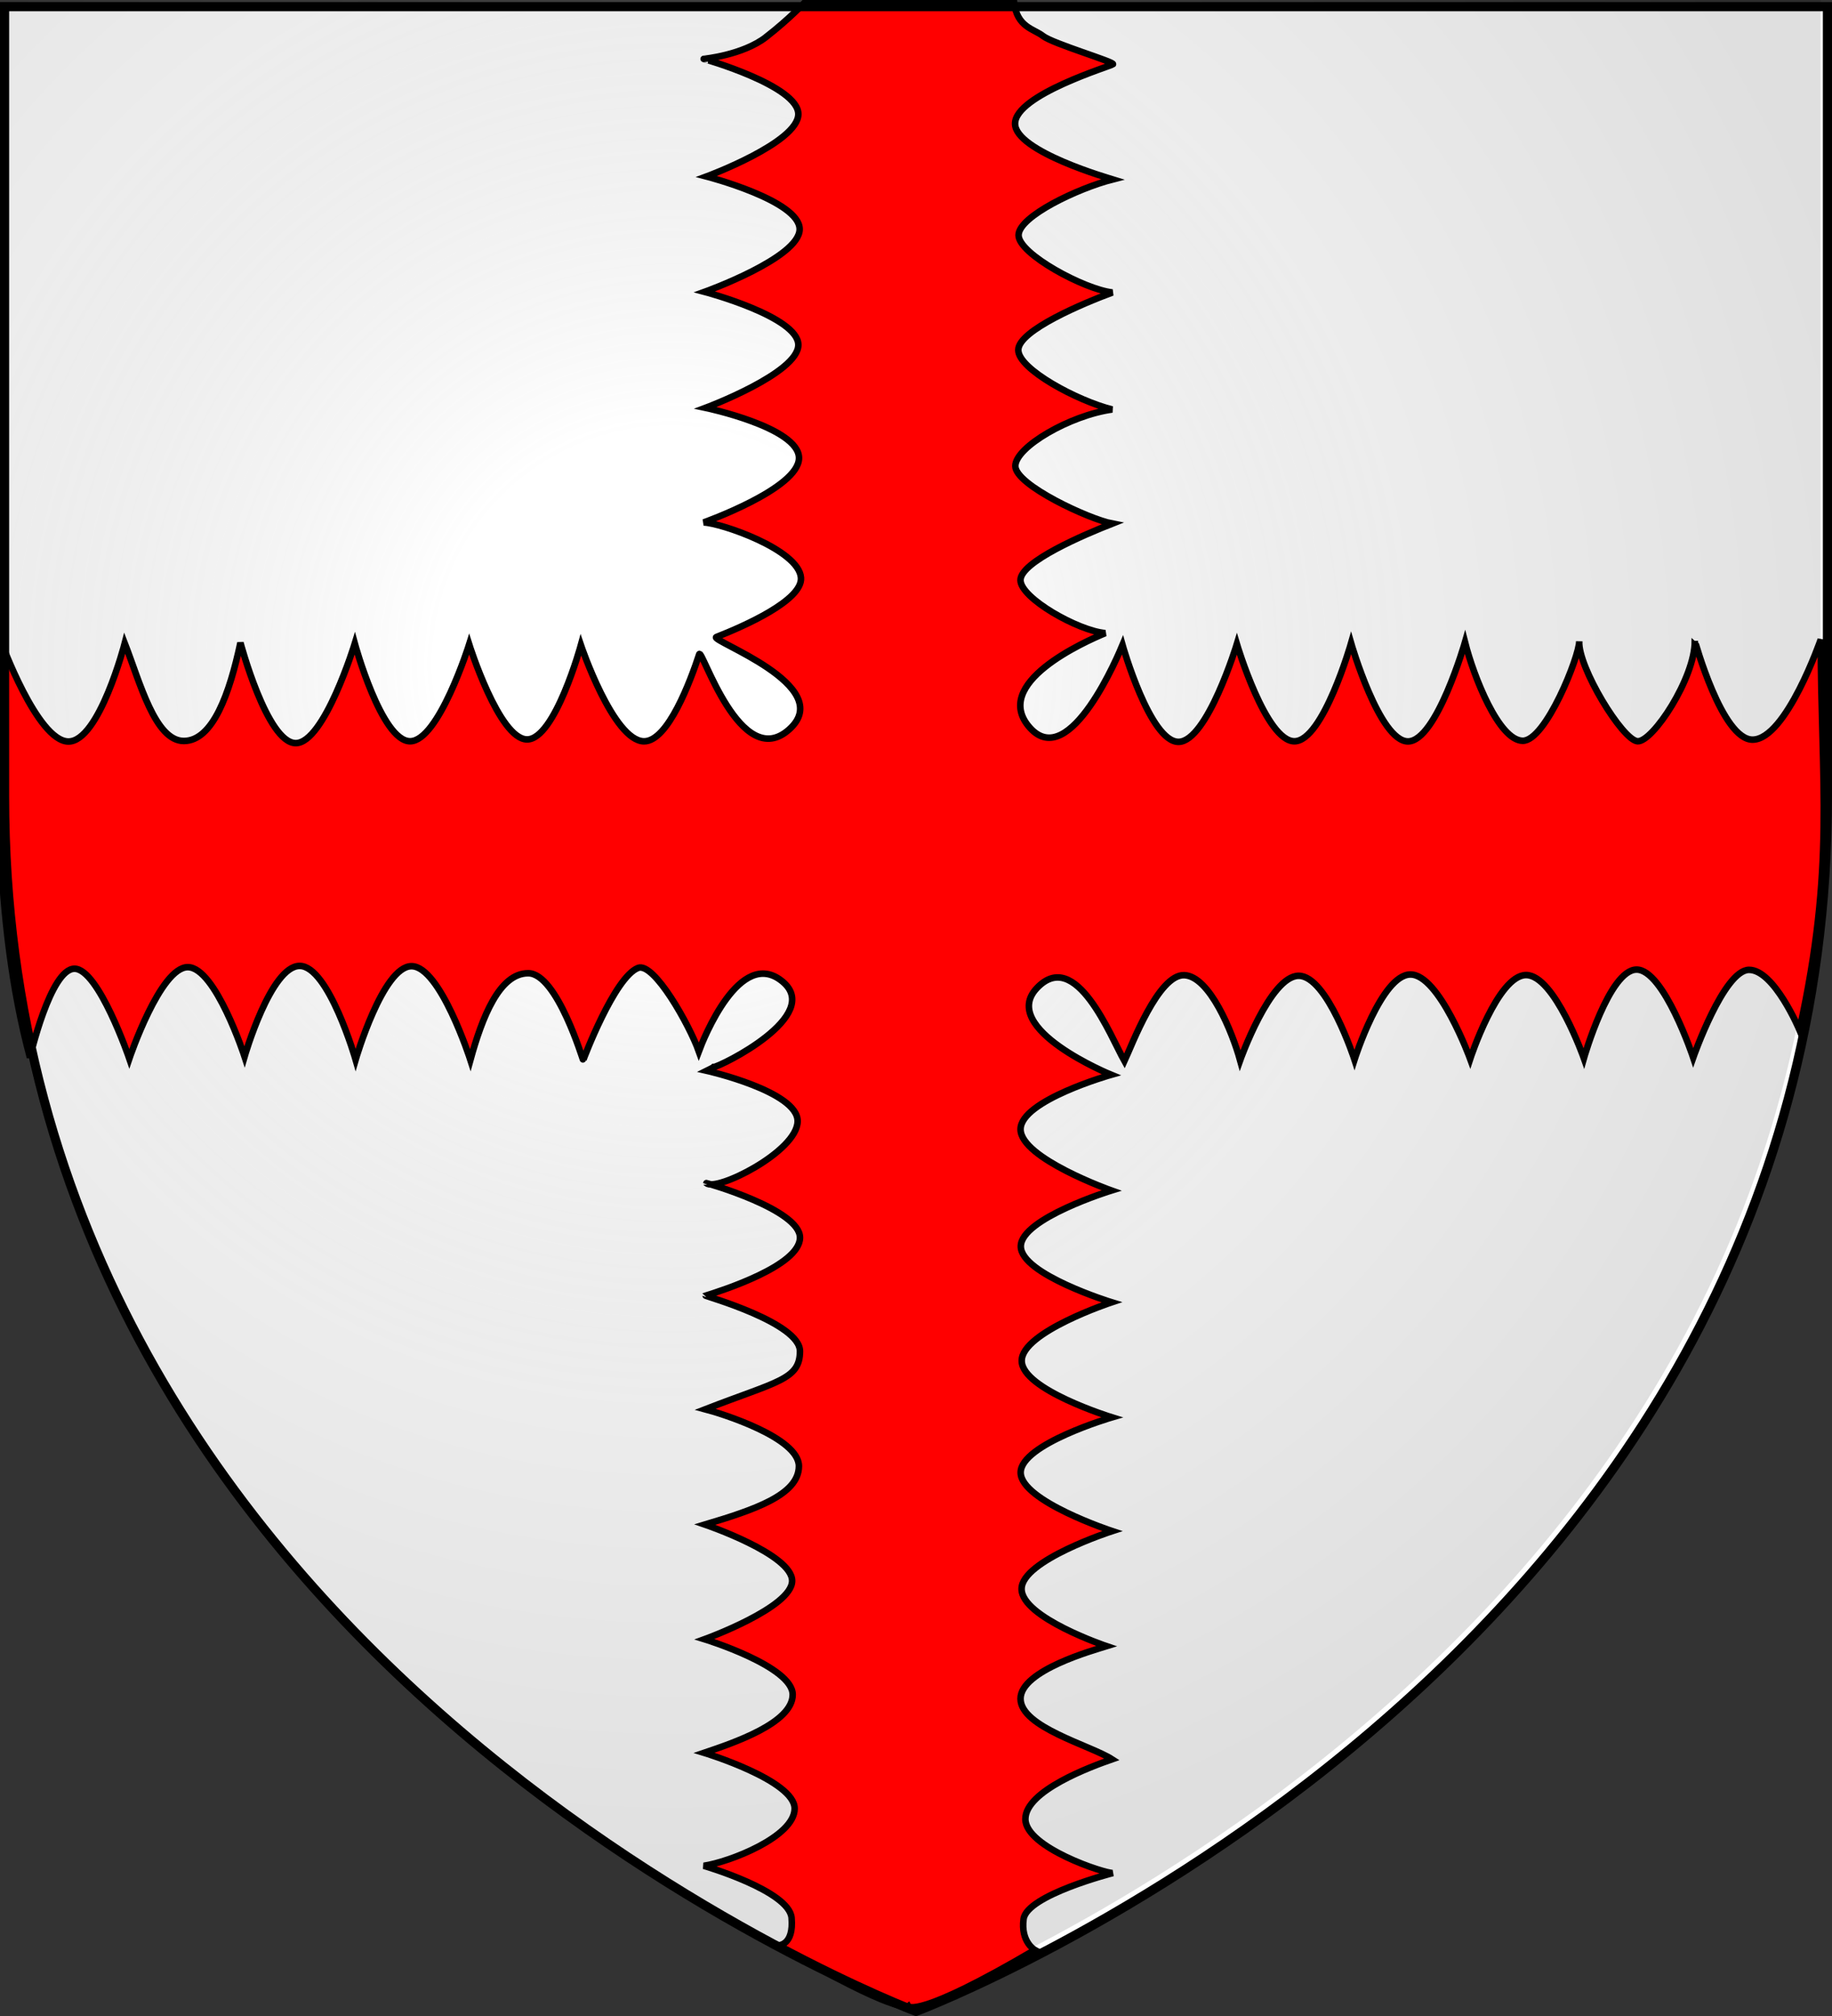 <svg xmlns="http://www.w3.org/2000/svg" xmlns:xlink="http://www.w3.org/1999/xlink" height="660" width="600" version="1.0"><rect width="100%" height="100%" fill="#333333" stroke="none"/><defs><linearGradient id="b"><stop style="stop-color:white;stop-opacity:.314" offset="0"/><stop offset=".19" style="stop-color:white;stop-opacity:.251"/><stop style="stop-color:#6b6b6b;stop-opacity:.125" offset=".6"/><stop style="stop-color:black;stop-opacity:.125" offset="1"/></linearGradient><linearGradient id="a"><stop offset="0" style="stop-color:#fd0000;stop-opacity:1"/><stop style="stop-color:#e77275;stop-opacity:.659" offset=".5"/><stop style="stop-color:black;stop-opacity:.323" offset="1"/></linearGradient><radialGradient xlink:href="#b" id="c" gradientUnits="userSpaceOnUse" gradientTransform="matrix(1.353 0 0 1.349 -79.874 -87.992)" cx="221.445" cy="226.331" fx="221.445" fy="226.331" r="300"/></defs><g style="display:inline"><path style="fill:#fff;fill-opacity:1;fill-rule:evenodd;stroke:none;stroke-width:1px;stroke-linecap:butt;stroke-linejoin:miter;stroke-opacity:1" d="M300 658.5s298.5-112.32 298.5-397.772V2.176H1.5v258.552C1.5 546.18 300 658.5 300 658.5z"/></g><path d="M297.755 656.255s298.5-112.32 298.5-397.772V-.068h-597v258.551c0 285.452 298.5 397.772 298.5 397.772z" style="opacity:1;fill:url(#c);fill-opacity:1;fill-rule:evenodd;stroke:none;stroke-width:1px;stroke-linecap:butt;stroke-linejoin:miter;stroke-opacity:1"/><g style="display:inline"><g style="display:inline"><path style="fill:none;fill-opacity:1;fill-rule:nonzero;stroke:none;stroke-width:6.203;stroke-linecap:round;stroke-linejoin:round;stroke-miterlimit:4;stroke-dasharray:none;stroke-opacity:1" d="M0 0h600v660H0z" transform="translate(-1.416 -2.78)"/></g><g style="display:inline"><path style="fill:red;fill-opacity:1;fill-rule:evenodd;stroke:#000;stroke-width:2.15;stroke-linecap:butt;stroke-linejoin:miter;stroke-miterlimit:4;stroke-dasharray:none;stroke-opacity:1" d="M252.271 13.795c-7.679 5.968-20.45 7.163-20.45 7.163S262.82 29.73 262.82 39.04s-30.056 20.415-30.056 20.415 30.487 7.892 30.487 17.256-31.115 20.514-31.115 20.514 30.684 8.116 30.684 17.373c0 9.256-30.37 20.594-30.37 20.594s30.586 6.421 30.586 16.431c0 10.01-31.214 21.096-31.214 21.096 5.597.155 31.139 8.865 31.86 18.082.58 7.435-18.798 15.926-27.706 19.426-2.646 1.04 39.739 15.938 23.891 30.213-16.005 14.417-28.704-27.014-29.503-24.578-2.853 8.697-10.23 28.562-18.084 28.507-10.054-.07-20.674-31.49-20.674-31.49s-8.5 30.935-17.648 30.871c-9.146-.063-18.939-31.126-18.939-31.126s-10.01 31.789-19.376 31.724c-9.364-.065-18.084-31.985-18.084-31.985s-10.003 32.663-19.367 32.598c-9.363-.066-18.087-32.858-18.087-32.858-3.55 16.62-9.04 32.113-18.511 32.155-9.472.041-14.436-19.311-19.376-31.988 0 0-8.38 32.335-18.518 32.16-10.138-.174-22.036-32.86-22.036-32.86-1.168 39.075-2.64 91.212 9.506 136.297 0 0 6.67-29.023 14.577-29.04 7.907-.019 17.964 29.424 17.964 29.424s10.122-29.999 19.177-29.938c9.056.06 18.566 29.266 18.566 29.266s8.585-29.7 18.06-29.676c9.475.024 18.318 30.684 18.318 30.684s8.923-30.616 18.32-30.592c9.396.023 19.266 30.686 19.266 30.686 3.848-13.94 9.475-28.402 18.95-28.378 9.476.023 17.948 28.71 18.004 28.473.096-.408 10.258-27.242 17.966-30.216 5.204-2.008 16.814 18.659 19.892 27.313 1.521-4.079 13.472-34.147 27.28-22.965 13.875 11.236-20.472 28.029-22.328 28.069-.1.131-2.355 1.245-2.355 1.245s29.931 6.766 29.767 16.575c-.166 9.923-26.752 23.179-29.872 20.212-.006-.048 30.702 8.654 30.642 17.866-.059 9.213-25.617 17.31-30.88 18.985.008.174 30.907 8.905 30.876 18.2-.031 9.297-7.426 9.829-31 18.985 4.934 1.291 30.681 9.213 30.65 18.648-.031 9.436-14.74 14.294-30.775 19.096 0 0 28.587 9.706 28.558 18.444-.03 8.739-28.674 19.097-28.674 19.097s28.887 8.865 28.855 18.161c-.032 9.297-19.418 15.783-28.982 19.026 0 0 29.652 9.018 29.62 18.265-.031 9.248-21.4 17.505-29.747 18.724 0 0 27.982 8.146 28.747 17.047.779 9.053-4.283 8.977-4.283 8.977 38.88 22.844 42.525 19.953 42.525 19.953s2.536 4.411 41.415-18.431c0 0-4.673-2.623-3.672-10.114 1.05-7.86 29.265-15.069 29.265-15.069-2.56.212-28.653-8.341-28.674-17.651-.022-9.31 21.593-17.225 28.374-19.59-6.996-4.523-29.94-10.492-29.96-19.802-.022-9.31 24.04-15.934 28.154-17.222 0 0-27.792-9.364-27.813-18.728-.022-9.364 29.665-18.944 29.665-18.944s-29.946-9.848-29.967-19.159c-.021-9.31 29.883-18.081 29.883-18.081s-29.515-9.096-29.536-18.513c-.021-9.417 29.45-19.156 29.45-19.156s-29.729-9.15-29.75-18.298c-.02-9.15 29.668-18.298 29.668-18.298s-29.728-10.548-29.75-20.02c-.021-9.472 29.664-17.869 29.664-17.869s-36.885-15.066-24.335-28.365c12.765-13.514 24.213 15.94 28.696 23.868 2.33-4.987 11.086-28.445 19.59-28.103 8.288.334 15.714 18.513 18.294 27.873 0 0 9.793-27.615 19.157-27.672 9.365-.057 18.3 27.445 18.3 27.445s8.829-27.818 18.3-27.876c9.472-.057 19.586 27.646 19.586 27.646s8.988-27.403 18.298-27.46c9.31-.056 18.942 27.235 18.942 27.235s8.287-28.966 17.238-29.02c8.951-.054 18.568 28.802 18.568 28.802s10.028-28.67 18.272-28.72c8.244-.05 16.531 19.692 16.531 19.692 11.778-53.683 7.045-80.313 6.977-127.86 0 0-11.317 32.694-22.292 32.808-10.056.106-18.936-32.366-18.96-32.363.06 12.217-13.836 33.224-18.762 32.885-4.935-.34-19.559-24.337-19.096-32.7.092 4.7-10.965 32.69-18.541 32.541-7.798-.148-16.004-20.959-18.869-32.248 0 0-9.323 32.383-18.649 32.456-9.326.074-18.655-32.163-18.655-32.163s-9.185 32.047-18.537 32.12c-9.353.074-18.873-31.826-18.873-31.826s-9.731 31.944-19.096 32.017c-9.364.074-18.36-31.723-18.36-31.723-1.005 2.393-17.188 41.65-30.275 27.166-13.136-14.539 18.004-28.28 24.624-31.04-8.856-.761-27.728-11.443-27.762-17.326-.034-6.057 20.977-14.954 30.065-18.528-7.557-1.445-31.747-12.611-31.752-18.84-.005-6.227 17.893-16.62 31.713-18.524-11.299-2.802-30.758-13.164-30.745-19.47.012-6.457 21.694-15.454 30.817-18.83-9.09-.995-30.74-12.594-30.723-18.759.019-6.165 19.508-15.383 30.83-18.263-.61-.189-31.994-9.142-31.98-18.25.015-9.423 31.474-18.878 32.064-19.454.725-.708-19.69-6.723-22.907-9.234-3.072-2.398-8.478-2.826-9.474-10.99l-68.262-.314s-5.25 5.635-12.955 11.624z" transform="translate(-1.358 -1.675)"/><path style="fill:none;fill-opacity:1;fill-rule:nonzero;stroke:none;stroke-width:3;stroke-linecap:round;stroke-linejoin:round;stroke-miterlimit:4;stroke-dasharray:none;stroke-opacity:1" d="M0 0h600v660H0z" transform="translate(-1.358 -1.675)"/></g></g><path d="M300 658.5S1.5 546.18 1.5 260.728V2.176h597v258.552C598.5 546.18 300 658.5 300 658.5z" style="opacity:1;fill:none;fill-opacity:1;fill-rule:evenodd;stroke:#000;stroke-width:3;stroke-linecap:butt;stroke-linejoin:miter;stroke-miterlimit:4;stroke-dasharray:none;stroke-opacity:1"/></svg>
